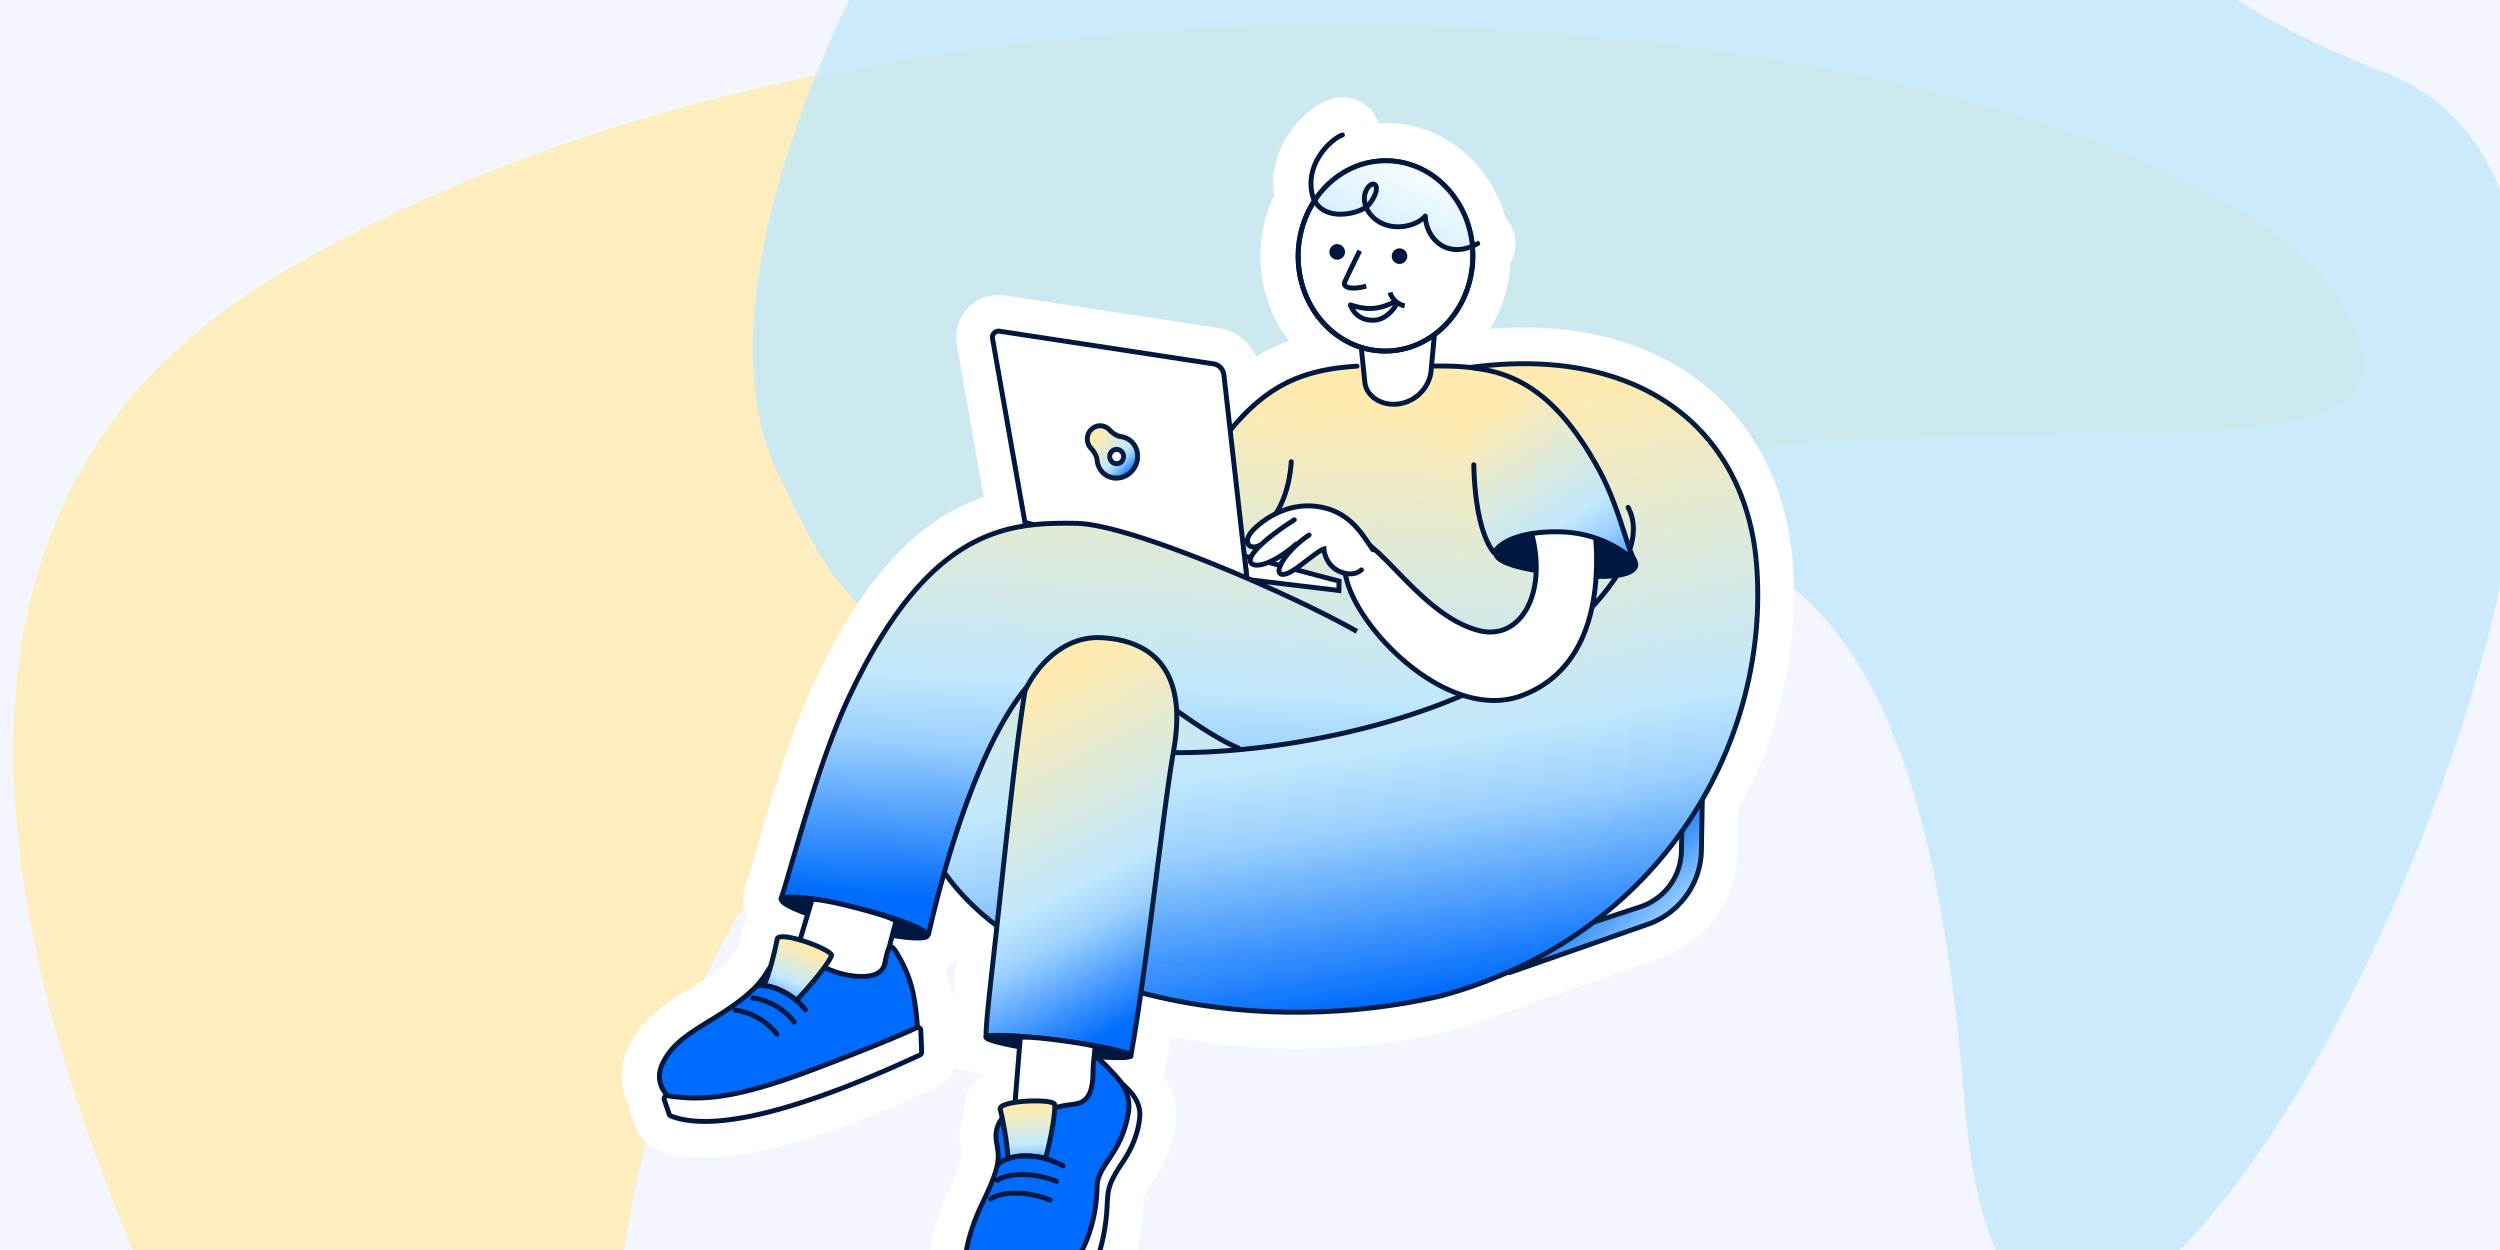 <svg xmlns="http://www.w3.org/2000/svg" width="600" height="300" fill="none" viewBox="0 0 600 300"><g clip-path="url(#undefined__a)"><path fill="#F3F6FF" d="M0 0h600v300H0z"/><g filter="url(#undefined__b)" opacity=".8"><path fill="#FFEBAF" d="M158.038 516.676c-39.74-66.524-261.119-349.231-91.892-450.324s456.64-59.692 496.381 6.832-159.433-11.644-328.66 89.449-36.088 420.567-75.829 354.043"/></g><g filter="url(#undefined__c)" opacity=".8"><path fill="#C1E8FD" d="M471.456 264.119c15.09 188 214.045-204.114 100.682-246.837-63.594-23.966-82.719-62.008-94.129-114.168-54.055-247.105-339.918 102.42-291.931 209.141 48.324 107.469 41.979-61.25 157.911-5.23 61.102 29.525 114.837-.257 127.467 157.094"/></g><mask id="undefined__d" width="285.495" height="311.02" x="147.666" y="19.962" fill="#000" maskUnits="userSpaceOnUse"><path fill="#fff" d="M147.666 19.962h285.495v311.02H147.666z"/><path fill-rule="evenodd" d="M322.544 32.286a.375.375 0 0 1-.246.47c-.5.156-1.285.6-2.171 1.32a15 15 0 0 0-2.676 2.85c-1.688 2.345-2.917 5.497-2.259 9.127q.133.728.368 1.33c3.983-5.676 10.304-9.3 17.38-9.173 10.786.196 19.505 9.044 20.764 20.313q.386-.182.78-.401a.375.375 0 1 1 .364.655q-.541.3-1.068.536.099 1.23.076 2.492c-.143 7.942-3.945 14.906-9.636 18.99l-.622 6.665a.4.4 0 0 1 .058-.003q.683.01 1.514.011h.002c2.321.006 5.471.015 9.087.537 40.971-4.97 64.773 16.375 67.298 47.266 1.552 18.989-2.804 39.017-13.001 56.618l-.221 12.191a19.16 19.16 0 0 1-12.835 17.738l-33.203 11.601-.198-.165a114 114 0 0 1-16.278 5.777c-24.531 5.67-50.209 4.974-72.005-.788-.792 5.494-1.598 10.645-2.409 15.11q.001.015-.001.028a.2.2 0 0 1-.012.041l-.019.105-.071-.01c-.603.403-3.797.408-8.332.068 1.675 1.286 2.967 2.543 5.318 5.235q.434.496.808 1.035l1.536 1.487c1.812 1.754 3.117 4.076 2.915 6.59-.221 2.751-1.154 6.618-4.132 11.023-3.448 5.1-3.526 6.706-3.685 9.964-.08 1.635-.18 3.687-.738 6.806-1.666 9.331-7.158 23.086-22.131 22.815-8.468-.153-10.871-6.429-11.045-11.505q-.101-.441-.157-.916c-.537-4.661 1.079-11.119 4.258-17.661 1.976-4.065 2.951-6.661 3.377-8.583a.375.375 0 0 1-.113-.603 4 4 0 0 1 .275-.258c.257-1.686.06-2.851-.174-4.233v-.001q-.078-.454-.155-.953c-.322-2.124.245-4.01 1.419-5.458-.191-.924-.367-1.667-.5-2.109-.238-.79 1.386-1.359 3.563-1.693l1.075-13.327c-4.884-.891-8.096-1.775-8.028-2.306q.01-.075.106-.138l-.127-.017c.063-3.474.564-7.97 1.632-17.543v-.001c.29-2.599.621-5.572.997-9-4.91-3.722-9.088-7.892-12.364-12.466a282 282 0 0 0-3.683 14.504.376.376 0 0 1-.453.281l-.129-.031-.003.016c-.203.82-3.57.752-8.493-.026l-.642 2.456.022-.01a.8.8 0 0 1 .627-.014c.201.074.387.216.563.401q.266.279.558.748c3.781 6.09 4.696 10.581 5.305 18.486l-.3.023a.73.73 0 0 1 .722.71l.194 5.183a.75.75 0 0 1-.434.707c-25.936 12.054-48.592 18.961-59.726 14.649a.72.72 0 0 1-.419-.442l-1.184-3.425a.76.76 0 0 1 .372-.919c-.775-.877-1.476-2.005-1.766-3.369-.328-1.544-.121-3.352 1.038-5.387 2.375-4.173 5.486-6.221 11.683-10.006 8.557-5.228 11.17-8.198 13.047-11.275q.648-1.061 1.372-1.882a79 79 0 0 0 1.337-5.743c.178-.963 2.707-.622 5.492.191l1.86-6.229c-3.578-1.292-5.932-2.482-6.244-3.252l-.271-.064a.374.374 0 0 1-.264-.493c.563-1.537 1.463-4.634 2.634-8.666a826 826 0 0 1 3.339-11.286c2.828-9.266 6.361-19.895 10.19-28.09 9.561-20.458 19.08-31.126 28.366-36.629 5.277-3.127 10.461-4.576 15.502-5.216l-1.127-.29-7.788-44.149a1.498 1.498 0 0 1 1.701-1.74l51.309 7.835a2.995 2.995 0 0 1 2.524 2.624l1.447 12.804c2.335-2.804 4.639-5.113 6.979-7.011 6.987-5.669 14.259-7.65 23.492-8.236a.4.4 0 0 1 .12.012q.652-.048 1.348-.082l-.377-3.648c-9.153-2.76-15.754-11.98-15.559-22.757.087-4.801 1.511-9.245 3.881-12.911a7.6 7.6 0 0 1-.609-1.935c-.704-3.884.619-7.238 2.388-9.698a15.8 15.8 0 0 1 2.812-2.994c.92-.747 1.79-1.256 2.419-1.453a.375.375 0 0 1 .47.245M175.08 262.74c-4.969.896-8.954.952-12.866.511 4.639.267 8.684.133 12.866-.511m18.692-66.916c2.412-7.902 5.329-16.769 8.497-24.26-3.406 9.555-6.329 17.916-8.642 24.735zm29.418 25.254q.338-1.424.705-2.898a124 124 0 0 0-.705 2.898m180.437-21.518a98.9 98.9 0 0 1-21.193 21.774l11.228-3.689a14.37 14.37 0 0 0 9.88-13.39z" clip-rule="evenodd"/></mask><path fill="#00173F" fill-rule="evenodd" d="M322.544 32.286a.375.375 0 0 1-.246.47c-.5.156-1.285.6-2.171 1.32a15 15 0 0 0-2.676 2.85c-1.688 2.345-2.917 5.497-2.259 9.127q.133.728.368 1.33c3.983-5.676 10.304-9.3 17.38-9.173 10.786.196 19.505 9.044 20.764 20.313q.386-.182.78-.401a.375.375 0 1 1 .364.655q-.541.3-1.068.536.099 1.23.076 2.492c-.143 7.942-3.945 14.906-9.636 18.99l-.622 6.665a.4.4 0 0 1 .058-.003q.683.01 1.514.011h.002c2.321.006 5.471.015 9.087.537 40.971-4.97 64.773 16.375 67.298 47.266 1.552 18.989-2.804 39.017-13.001 56.618l-.221 12.191a19.16 19.16 0 0 1-12.835 17.738l-33.203 11.601-.198-.165a114 114 0 0 1-16.278 5.777c-24.531 5.67-50.209 4.974-72.005-.788-.792 5.494-1.598 10.645-2.409 15.11q.001.015-.001.028a.2.2 0 0 1-.012.041l-.019.105-.071-.01c-.603.403-3.797.408-8.332.068 1.675 1.286 2.967 2.543 5.318 5.235q.434.496.808 1.035l1.536 1.487c1.812 1.754 3.117 4.076 2.915 6.59-.221 2.751-1.154 6.618-4.132 11.023-3.448 5.1-3.526 6.706-3.685 9.964-.08 1.635-.18 3.687-.738 6.806-1.666 9.331-7.158 23.086-22.131 22.815-8.468-.153-10.871-6.429-11.045-11.505q-.101-.441-.157-.916c-.537-4.661 1.079-11.119 4.258-17.661 1.976-4.065 2.951-6.661 3.377-8.583a.375.375 0 0 1-.113-.603 4 4 0 0 1 .275-.258c.257-1.686.06-2.851-.174-4.233v-.001q-.078-.454-.155-.953c-.322-2.124.245-4.01 1.419-5.458-.191-.924-.367-1.667-.5-2.109-.238-.79 1.386-1.359 3.563-1.693l1.075-13.327c-4.884-.891-8.096-1.775-8.028-2.306q.01-.075.106-.138l-.127-.017c.063-3.474.564-7.97 1.632-17.543v-.001c.29-2.599.621-5.572.997-9-4.91-3.722-9.088-7.892-12.364-12.466a282 282 0 0 0-3.683 14.504.376.376 0 0 1-.453.281l-.129-.031-.003.016c-.203.82-3.57.752-8.493-.026l-.642 2.456.022-.01a.8.8 0 0 1 .627-.014c.201.074.387.216.563.401q.266.279.558.748c3.781 6.09 4.696 10.581 5.305 18.486l-.3.023a.73.73 0 0 1 .722.71l.194 5.183a.75.75 0 0 1-.434.707c-25.936 12.054-48.592 18.961-59.726 14.649a.72.72 0 0 1-.419-.442l-1.184-3.425a.76.76 0 0 1 .372-.919c-.775-.877-1.476-2.005-1.766-3.369-.328-1.544-.121-3.352 1.038-5.387 2.375-4.173 5.486-6.221 11.683-10.006 8.557-5.228 11.17-8.198 13.047-11.275q.648-1.061 1.372-1.882a79 79 0 0 0 1.337-5.743c.178-.963 2.707-.622 5.492.191l1.86-6.229c-3.578-1.292-5.932-2.482-6.244-3.252l-.271-.064a.374.374 0 0 1-.264-.493c.563-1.537 1.463-4.634 2.634-8.666a826 826 0 0 1 3.339-11.286c2.828-9.266 6.361-19.895 10.19-28.09 9.561-20.458 19.08-31.126 28.366-36.629 5.277-3.127 10.461-4.576 15.502-5.216l-1.127-.29-7.788-44.149a1.498 1.498 0 0 1 1.701-1.74l51.309 7.835a2.995 2.995 0 0 1 2.524 2.624l1.447 12.804c2.335-2.804 4.639-5.113 6.979-7.011 6.987-5.669 14.259-7.65 23.492-8.236a.4.4 0 0 1 .12.012q.652-.048 1.348-.082l-.377-3.648c-9.153-2.76-15.754-11.98-15.559-22.757.087-4.801 1.511-9.245 3.881-12.911a7.6 7.6 0 0 1-.609-1.935c-.704-3.884.619-7.238 2.388-9.698a15.8 15.8 0 0 1 2.812-2.994c.92-.747 1.79-1.256 2.419-1.453a.375.375 0 0 1 .47.245M175.08 262.74c-4.969.896-8.954.952-12.866.511 4.639.267 8.684.133 12.866-.511m18.692-66.916c2.412-7.902 5.329-16.769 8.497-24.26-3.406 9.555-6.329 17.916-8.642 24.735zm29.418 25.254q.338-1.424.705-2.898a124 124 0 0 0-.705 2.898m180.437-21.518a98.9 98.9 0 0 1-21.193 21.774l11.228-3.689a14.37 14.37 0 0 0 9.88-13.39z" clip-rule="evenodd"/><path fill="#fff" d="m322.298 32.756-2.595-8.283zm.246-.47-8.283 2.596zm-2.417 1.79 5.47 6.739zm-2.676 2.85-7.046-5.07zm-2.259 9.127 8.54-1.548zm.368 1.33-8.091 3.142 5.874 15.13 9.323-13.286zm38.144 11.14-8.626.964 1.35 12.085 10.991-5.204zm.78-.401-4.212-7.59zm.51.145 7.589-4.212zm-.146.51 4.212 7.589zm-1.068.536-3.553-7.92-5.587 2.507.488 6.104zm-9.56 21.483-5.061-7.052-3.213 2.307-.368 3.938zm-.622 6.664-8.642-.806-1.016 10.88 10.828-1.473zm.058-.003-.157 8.678zm1.514.011-.023 8.68h.107zm.001 0 .157-8.678-.121-.003-.12.001zm0 0 .157-8.678zm0 0-.157 8.678zm.001 0 .157-8.678zm0 0-.157 8.678.067.002h.066zm9.087.537-1.24 8.59 1.141.166 1.145-.14zm67.298 47.266 8.651-.707zm-13.001 56.618-7.511-4.351-1.127 1.946-.04 2.248zm-.221 12.191 8.679.157zM395.5 221.818l2.863 8.194zm-33.203 11.601-5.544 6.678 3.775 3.134 4.632-1.618zm-.198-.165 5.544-6.678-4.145-3.441-4.923 2.187zm-16.278 5.777 1.954 8.457.166-.039.164-.044zm-72.005-.788 2.218-8.392-9.419-2.49-1.39 9.644zm-2.409 15.11-8.54-1.551-.206 1.133.097 1.148zm-.001.028 8.61 1.104v-.004zm-.012.041-7.862-3.678-.476 1.017-.201 1.105zm-.019.105-1.176 8.6 8.227 1.125 1.489-8.17zm-.071-.01 1.176-8.6-3.26-.446-2.737 1.828zm-8.332.068.648-8.655-29.02-2.174 23.088 17.716zm5.318 5.235 6.538-5.71zm.808 1.035-7.135 4.944.486.701.612.593zm1.536 1.487-6.036 6.238zm2.915 6.59-8.652-.695zm-4.132 11.023 7.191 4.861zm-3.685 9.964-8.67-.424zm-.738 6.806-8.544-1.526zm-33.176 11.31 8.675-.296-.029-.836-.187-.814zm-.157-.916-8.623.993zm4.258-17.661 7.807 3.795zm3.377-8.583 8.474 1.876 1.521-6.867-6.404-2.911zm-.107-.073 6.068-6.207h-.001zm-.006-.53-6.207-6.067zm.275-.258 5.689 6.555 2.41-2.092.481-3.155zm-.174-4.233-8.586 1.272.013.087.015.088zm0 0-8.586 1.272zm0 0 8.586-1.272zm0-.001 8.586-1.271-.013-.088-.014-.087zm-.155-.953 8.582-1.3zm1.419-5.458 6.742 5.467 2.592-3.197-.834-4.03zm-.5-2.109 8.312-2.501zm3.563-1.693 1.314 8.58 6.785-1.04.552-6.842zm1.075-13.327 8.652.699.631-7.828-7.725-1.409zm-8.028-2.306-8.61-1.102zm.106-.138 4.752 7.263 19.435-12.716-23.011-3.147zm-.127-.017-8.678-.157-.14 7.712 7.642 1.045zm1.632-17.543 8.626.961.008-.069.007-.07zm0-.001-8.627-.962-.007.07-.007.07zm.997-9 8.628.946.536-4.891-3.921-2.972zm-12.364-12.466 7.057-5.054-10.503-14.667-4.906 17.36zm-3.683 14.504 8.467 1.909v-.001zm-.168.235 4.586 7.37.001-.001zm-.285.046-2.027 8.44.001.001zm-.129-.031 2.027-8.439-8.797-2.113-1.746 8.877zm-.003.016 8.426 2.085v-.001zm-8.493-.026 1.355-8.573-7.762-1.226-1.99 7.602zm-.642 2.456-8.397-2.197-4.765 18.206 16.941-8.195zm.022-.01 3.544 7.923h.002zm.627-.014-3 8.145zm.563.401-6.281 5.99zm.558.748 7.374-4.579zm5.305 18.486.669 8.654 8.651-.669-.666-8.651zm-.3.023-.67-8.654.658 17.334zm.722.71 8.674-.324zm.194 5.183-8.674.324zm-.434.707 3.658 7.872zm-59.726 14.649 3.134-8.094zm-.419-.442 8.204-2.835zm-1.184-3.425-8.203 2.835zm.372-.919 4.006 7.701 9.852-5.125-7.353-8.323zm-1.766-3.369-8.49 1.805zm1.038-5.387 7.543 4.293zm11.683-10.006-4.525-7.407zm13.047-11.275-7.41-4.52zm1.372-1.882 6.514 5.737 1.329-1.509.531-1.941zm1.337-5.743-8.535-1.582zm5.492.191-2.434 8.332 8.281 2.419 2.47-8.267zm1.86-6.229 8.317 2.484 2.349-7.863-7.719-2.785zm-6.244-3.252 8.042-3.265-1.679-4.133-4.337-1.041zm-.271-.064 2.027-8.44zm-.264-.493-8.15-2.987zm2.634-8.666-8.336-2.421zm3.339-11.286-8.302-2.534zm10.19-28.09 7.864 3.675zm28.366-36.629 4.426 7.467zm15.502-5.216 1.094 8.611 1.066-17.018zm-1.127-.29-8.548 1.508.971 5.507 5.416 1.392zm-7.788-44.149 8.548-1.508zm1.701-1.74-1.31 8.58zm51.309 7.835 1.311-8.58zm2.524 2.624 8.625-.974zm1.447 12.804-8.625.975 2.283 20.204 13.012-15.625zm6.979-7.011-5.468-6.74zm23.492-8.236.549 8.662h.001zm.12.012-2.238 8.386 1.405.375 1.451-.104zm1.348-.082.436 8.669 9.139-.46-.941-9.102zm-.377-3.648 8.633-.893-.594-5.75-5.534-1.668zM315.064 48.12l7.289 4.712 2.63-4.07-2.083-4.374zm-.609-1.935 8.541-1.547zm2.388-9.698 7.046 5.07zm2.812-2.994-5.47-6.74zm2.419-1.453-2.595-8.283zM175.08 262.74l1.54 8.543-2.86-17.121zm-12.866.511.499-8.666-1.472 17.291zm40.055-91.687 8.176 2.915-16.17-6.296zm-8.497 24.26-8.302-2.534-.001.004zm-.145.475-8.303-2.53 16.523 5.318zm29.563 24.779-8.458-1.948 16.903 3.954zm.705-2.898 8.423 2.095-16.835-4.236zm158.539 3.154-5.221-6.934 7.93 15.18zm21.193-21.774 8.678.157.509-28.091-16.265 22.909zm-9.965 18.085 2.709 8.246zm9.88-13.39-8.679-.157zM324.893 41.039a9.054 9.054 0 0 0 5.933-11.348l-16.565 5.19a8.305 8.305 0 0 1 5.442-10.408zm.704-.224c.157-.128.234-.172.206-.156a2 2 0 0 1-.209.11 6 6 0 0 1-.701.27l-5.19-16.566c-1.995.625-3.769 1.826-5.046 2.863zm-1.1 1.18a6.3 6.3 0 0 1 1.1-1.18l-10.94-13.48a23.7 23.7 0 0 0-4.252 4.522zm-.765 2.51c-.123-.68.026-1.483.765-2.51l-14.092-10.138c-2.637 3.664-4.946 9.165-3.754 15.744zm-.08-.263c.058.15.077.245.08.263l-17.081 3.096c.179.99.448 1.97.818 2.924zm9.445-14.71c-10.275-.186-19.193 5.1-24.642 12.866l14.211 9.97c2.515-3.585 6.241-5.55 10.117-5.48zm29.234 28.027c-1.672-14.96-13.47-27.742-29.234-28.027l-.314 17.357c5.808.105 11.448 5.019 12.295 12.598zm-12.059-7.026a5 5 0 0 1-.282.145l7.429 15.69q.647-.306 1.278-.657zm12.311 3.522a9.055 9.055 0 0 0-12.311-3.523l8.424 15.18a8.305 8.305 0 0 1-11.292-3.232zm-3.523 12.31a9.055 9.055 0 0 0 3.523-12.31l-15.179 8.425a8.305 8.305 0 0 1 3.232-11.293zm-1.727.867q.876-.394 1.727-.866l-8.424-15.179a6 6 0 0 1-.409.206zm5.202-5.27q.03-1.689-.103-3.34l-17.304 1.382q.065.807.05 1.644zm-13.253 25.885c7.974-5.724 13.061-15.273 13.253-25.885l-17.357-.314c-.096 5.272-2.612 9.65-6.019 12.096zm2.958.42.623-6.665-17.285-1.613-.622 6.665zm-8.427-9.489a9 9 0 0 0-1.385.082l2.34 17.2q-.63.087-1.269.075zm1.381.01a94 94 0 0 1-1.381-.01l-.314 17.357c.534.01 1.112.011 1.648.013zm-.107 0 .167 17.36h.001zm.241.002-.314 17.356zm.001 0h-.001l-.314 17.356zm0 0-.315 17.356h.001zm0 0-.314 17.356zm10.171.624c-4.281-.618-7.973-.62-10.304-.626l-.048 17.36c2.312.006 4.919.022 7.871.448zm74.708 55.15c-1.435-17.551-9.019-33.033-22.661-43.307-13.592-10.237-32.19-14.555-54.333-11.869l2.091 17.234c18.828-2.284 32.616 1.586 41.799 8.502 9.133 6.878 14.712 17.514 15.802 30.854zm-14.141 61.677c11.077-19.122 15.838-40.914 14.141-61.677l-17.302 1.414c1.407 17.214-2.545 35.48-11.861 51.56zm.947 7.996.22-12.19-17.356-.315-.221 12.19zm-18.651 25.775a27.84 27.84 0 0 0 18.651-25.775l-17.357-.315a10.48 10.48 0 0 1-7.02 9.702zm-33.203 11.601 33.203-11.601-5.726-16.388-33.203 11.601zm-8.605-1.68.198.164 11.088-13.357-.198-.164zm-8.45 7.472a122.5 122.5 0 0 0 17.519-6.219l-7.049-15.864a105 105 0 0 1-15.038 5.335zm-76.508-.77c23.167 6.124 50.277 6.839 76.178.853l-3.909-16.914c-23.161 5.353-47.406 4.677-67.832-.723zm8.35 8.269c.837-4.61 1.66-9.876 2.46-15.423l-17.182-2.476c-.785 5.44-1.574 10.477-2.358 14.797zm.069-.423a8.8 8.8 0 0 0 .04-1.857l-17.298 1.459a8.5 8.5 0 0 1 .038-1.801zm-.759 2.618a8.8 8.8 0 0 0 .759-2.614l-17.219-2.207a8.6 8.6 0 0 1 .735-2.534zm.658-2.017.019-.105-17.079-3.111-.019.105zm-9.787 7.035.071.01 2.352-17.2-.071-.01zm-7.805.124c2.385.179 4.576.28 6.345.268a26 26 0 0 0 2.699-.139 13 13 0 0 0 1.674-.294 9.8 9.8 0 0 0 3.084-1.341l-9.642-14.436a8 8 0 0 1 1.572-.816c.358-.138.648-.217.821-.26a5 5 0 0 1 .527-.102c.011-.001-.053.006-.215.014a17 17 0 0 1-.631.015c-1.113.007-2.787-.059-4.937-.22zm12.505-9.131c-2.537-2.904-4.256-4.634-6.572-6.411l-10.568 13.773c1.034.793 1.898 1.577 4.065 4.058zm1.404 1.802a20 20 0 0 0-1.404-1.802l-13.075 11.42q.118.135.21.269zm.439.193-1.537-1.487-12.073 12.475 1.537 1.487zm5.53 13.521c.485-6.046-2.667-10.749-5.53-13.521l-12.073 12.475c.142.137.246.259.316.353.07.095.092.142.088.133a1 1 0 0 1-.073-.241 2 2 0 0 1-.032-.588zm-5.593 15.19c3.878-5.736 5.261-11.061 5.593-15.19l-17.304-1.389c-.11 1.374-.593 3.783-2.671 6.856zm-2.207 5.526c.085-1.729.131-1.836.194-2.029.097-.298.449-1.184 2.013-3.497l-14.382-9.723c-1.884 2.787-3.295 5.255-4.139 7.85-.878 2.699-.95 5.024-1.025 6.552zm-.862 7.909c.655-3.664.776-6.149.862-7.909l-17.339-.847c-.074 1.512-.153 3.13-.612 5.704zm-30.833 29.967c10.676.194 18.277-4.818 23.139-11.253 4.597-6.087 6.736-13.349 7.694-18.714l-17.089-3.052c-.709 3.966-2.149 8.247-4.458 11.303-2.044 2.707-4.675 4.437-8.972 4.359zm-19.563-19.887c.123 3.587 1.031 8.395 4.164 12.538 3.429 4.534 8.743 7.229 15.399 7.349l.314-17.357c-1.039-.018-1.507-.214-1.638-.277a.53.53 0 0 1-.229-.187c-.229-.302-.609-1.17-.66-2.658zm-.105-.219q.111.952.321 1.869l16.918-3.892.007.036zm5.075-22.448c-3.489 7.177-5.886 15.41-5.075 22.448l17.246-1.987c-.263-2.282.572-6.967 3.442-12.872zm2.708-6.665c-.202.911-.818 2.775-2.708 6.665l15.613 7.589c2.061-4.241 3.395-7.569 4.044-10.502zm2.3 8.009a9 9 0 0 0 2.583 1.769l7.183-15.804a8.3 8.3 0 0 1 2.37 1.622zm-.145-12.803a9.055 9.055 0 0 0 .145 12.804l12.135-12.414a8.305 8.305 0 0 1 .134 11.745zm.792-.746q-.401.348-.792.746l12.414 12.135q-.133.134-.243.229zm-3.042 3.769c.127.756.157.973.169 1.15.006.078.009.151-.018.327l17.161 2.617c.483-3.167.052-5.524-.195-6.987zm-.028-.175 17.172-2.544zm0 0 17.172-2.544zm0-.001 17.172-2.544zm0 0 17.172-2.543zm0 0 17.172-2.543zm-.151-.924c.063.418.129.803.179 1.099l17.117-2.893c-.053-.313-.095-.558-.132-.807zm3.26-12.226c-2.723 3.357-3.946 7.704-3.26 12.226l17.164-2.601c.012.078.024.292-.055.584a2 2 0 0 1-.366.725zm-2.071 5.86c-.004-.014.028.096.095.375.061.257.135.591.218.992l16.999-3.52c-.201-.968-.44-2.023-.688-2.85zm10.56-12.775c-1.316.202-3.152.562-4.843 1.299-.772.337-2.338 1.096-3.706 2.616-1.676 1.862-3.142 5.101-2.011 8.86l16.624-5.003a8.2 8.2 0 0 1 .038 4.569 8 8 0 0 1-1.749 3.188c-1.062 1.181-2.131 1.628-2.255 1.682-.394.172-.329.081.531-.051zm-6.262-5.445-1.075 13.327 17.303 1.396 1.076-13.326zm-7.986-2.71c-.608 4.749 2.613 7.508 3.135 7.949a10.5 10.5 0 0 0 2.347 1.479c1.002.468 2.079.805 2.915 1.042 1.794.509 4.129 1.011 6.683 1.477l3.116-17.077c-2.33-.426-4.043-.811-5.059-1.1-.569-.161-.588-.2-.321-.076.075.035.743.336 1.519.991a8.2 8.2 0 0 1 1.791 2.136 8.52 8.52 0 0 1 1.093 5.383zm3.963-6.299c-1.048.685-3.494 2.634-3.963 6.299l17.219 2.204c-.456 3.564-2.83 5.421-3.751 6.023zm3.45 15.846.127.017 2.352-17.2-.127-.017zm-5.819-27.105c-1.042 9.348-1.611 14.363-1.683 18.348l17.357.314c.053-2.962.487-6.939 1.579-16.739zm-.014.139 17.282 1.645v-.001zm1.009-9.123c-.374 3.419-.705 6.384-.995 8.983l17.253 1.924c.29-2.599.622-5.579.999-9.016zm-10.792-6.468c3.854 5.382 8.677 10.16 14.177 14.33l10.487-13.834c-4.318-3.274-7.852-6.836-10.55-10.603zm11.841 11.359a272 272 0 0 1 3.569-14.051l-16.705-4.722a289 289 0 0 0-3.799 14.956zm-4.048 5.696a9.05 9.05 0 0 0 4.048-5.695l-16.935-3.818a8.3 8.3 0 0 1 3.713-5.225zm-6.898 1.118a9.06 9.06 0 0 0 6.897-1.117l-9.172-14.739a8.3 8.3 0 0 1 6.327-1.025zm-.13-.032.129.031 4.054-16.879-.129-.031zm10.45-6.34q.052-.211.094-.424l-17.033-3.351q.039-.198.087-.393zm-18.273 6.464c2.639.417 5.195.701 7.302.718.981.008 2.366-.033 3.769-.356a10.3 10.3 0 0 0 3.129-1.268c1.287-.798 3.321-2.519 4.073-5.557l-16.852-4.17a8.23 8.23 0 0 1 3.63-5.025 7 7 0 0 1 2.131-.898c.56-.129.758-.081.257-.085-.858-.007-2.447-.145-4.73-.506zm9.109-3.92.643-2.456-16.795-4.395-.642 2.456zm-11.919-10.131a9 9 0 0 0-.258.12l7.559 15.627a6 6 0 0 1-.213.099zm7.171-.236a9.5 9.5 0 0 0-7.173.237l7.092 15.845a7.87 7.87 0 0 1-5.919.208zm3.845 2.555c-.677-.71-1.939-1.853-3.845-2.555l-6 16.29c-1.505-.555-2.394-1.414-2.718-1.754zm1.65 2.16a13.3 13.3 0 0 0-1.651-2.16l-12.562 11.981a5 5 0 0 1-.408-.48 2 2 0 0 1-.127-.183zm6.585 22.399c-.663-8.611-1.778-14.657-6.585-22.399l-14.748 9.158c2.755 4.438 3.47 7.375 4.024 14.573zm-8.285 9.343.3-.023-1.339-17.308-.3.023zm8.727-8.268c-.193-5.153-4.43-9.059-9.385-9.065l-.023 17.359c-4.207-.005-7.778-3.315-7.94-7.645zm.194 5.183-.194-5.183-17.348.649.194 5.182zm-5.45 8.903a9.43 9.43 0 0 0 5.45-8.903l-17.348.648a7.93 7.93 0 0 1 4.582-7.488zm-66.519 14.871c8.322 3.223 19.137 1.865 29.644-.884 11-2.878 23.671-7.851 36.875-13.987l-7.316-15.743c-12.732 5.917-24.357 10.425-33.953 12.936-10.088 2.639-16.168 2.579-18.981 1.49zm-5.488-5.702a9.4 9.4 0 0 0 5.488 5.702l6.269-16.188a7.96 7.96 0 0 1 4.651 4.817zm-1.183-3.424 1.183 3.424 16.408-5.669-1.184-3.424zm4.57-11.454c-3.762 1.957-6.238 6.627-4.57 11.454l16.407-5.669c1.408 4.074-.697 7.988-3.826 9.616zm-6.251 6.136c.683 3.212 2.284 5.651 3.752 7.312l13.009-11.495c-.031-.035-.007-.016.04.07.05.092.128.263.179.504zm1.984-11.486c-2.102 3.693-2.798 7.657-1.984 11.486l16.98-3.609c.062.291.06.568.024.775-.034.195-.071.179.067-.065zm14.702-13.119c-5.987 3.657-11.066 6.732-14.702 13.119l15.087 8.587c1.115-1.957 2.257-2.978 8.665-6.892zm10.162-8.388c-.892 1.463-2.251 3.555-10.162 8.388l9.05 14.814c9.203-5.622 13.071-9.471 15.932-14.161zm2.269-3.1a22 22 0 0 0-2.269 3.1l14.82 9.041a5 5 0 0 1 .476-.666zm-.685-1.587a70 70 0 0 1-1.175 5.038l16.747 4.574a87 87 0 0 0 1.497-6.448zm16.461-6.558c-1.621-.474-3.652-.963-5.583-1.091-.871-.058-2.501-.107-4.272.419-1.833.545-5.714 2.419-6.606 7.23l17.069 3.164a8.16 8.16 0 0 1-2.604 4.612 7.7 7.7 0 0 1-2.918 1.636 6.2 6.2 0 0 1-1.393.256 3 3 0 0 1-.425.004c-.028-.002.135.01.523.091.364.076.818.189 1.341.342zm-8.89-.382-1.861 6.229 16.634 4.968 1.86-6.229zm-5.97 2.498c1.021 2.516 2.901 3.928 3.443 4.333.855.64 1.754 1.151 2.512 1.543 1.547.799 3.422 1.566 5.385 2.275l5.893-16.329c-1.616-.583-2.707-1.058-3.31-1.369-.317-.164-.288-.175-.075-.016.112.084.403.31.756.689.184.197.422.476.672.839.248.361.547.863.808 1.504zm5.745 5.11.27.064 4.053-16.879-.27-.065zm-5.867-4.528a9.06 9.06 0 0 0 5.867 4.528l4.053-16.88a8.3 8.3 0 0 1 5.381 4.152zm-.521-7.392a9.06 9.06 0 0 0 .521 7.392l15.301-8.2a8.3 8.3 0 0 1 .478 6.781zm2.448-8.1c-1.227 4.225-2.016 6.924-2.448 8.1l16.3 5.973c.695-1.896 1.704-5.391 2.819-9.232zm3.373-11.399c-1.288 4.217-2.427 8.143-3.373 11.399l16.671 4.841c.948-3.264 2.057-7.083 3.305-11.172zm10.629-29.23c-4.107 8.787-7.787 19.917-10.629 29.23l16.603 5.068c2.814-9.219 6.2-19.347 9.753-26.949zm31.804-40.422c-11.361 6.733-21.849 19.119-31.804 40.422l15.727 7.349c9.166-19.614 17.716-28.563 24.928-32.837zm18.833-6.36c-5.985.761-12.352 2.519-18.833 6.36l8.851 14.934c4.071-2.413 8.074-3.552 12.17-4.072zm-2.194 16.728 1.127.29 4.321-16.814-1.127-.289zm-14.175-51.048 7.788 44.149 17.096-3.015-7.788-44.15zM241.21 70.91c-6.885-1.051-12.769 4.97-11.559 11.829l17.096-3.016c.854 4.841-3.298 9.09-8.157 8.348zm51.31 7.836-51.31-7.836-2.62 17.16 51.309 7.836zm9.838 10.23a11.675 11.675 0 0 0-9.838-10.23l-2.621 17.16a5.685 5.685 0 0 1-4.791-4.98zm1.447 12.803-1.447-12.803-17.25 1.95 1.447 12.803zm-7.114-12.777c-2.851 2.313-5.55 5.038-8.181 8.197l13.34 11.109c2.039-2.448 3.948-4.34 5.778-5.825zm28.411-10.158c-10.354.657-19.575 2.99-28.411 10.158l10.937 13.481c5.138-4.168 10.46-5.8 18.572-6.314zm2.908.288a9 9 0 0 0-2.909-.288l1.1 17.325a8.3 8.3 0 0 1-2.668-.264zm-1.327-.364q-.78.039-1.53.093l1.236 17.315q.555-.04 1.166-.07zm-8.575 5.914.377 3.648 17.268-1.786-.378-3.648zm-15.603-23.807c-.26 14.311 8.529 27.244 21.731 31.224l5.011-16.62c-5.104-1.54-9.517-7.046-9.385-14.29zm5.269-17.466c-3.244 5.019-5.153 11.039-5.269 17.466l17.357.314c.057-3.175.996-6.043 2.491-8.356zm-1.86 4.325a16.4 16.4 0 0 0 1.313 4.119l15.673-7.464c.086.18.101.28.096.25zm3.883-16.315c-2.717 3.776-5.122 9.48-3.883 16.315l17.082-3.095c-.17-.934.071-1.939.893-3.082zm4.388-4.665a24.4 24.4 0 0 0-4.388 4.665l14.092 10.138a7 7 0 0 1 1.236-1.324zm5.294-2.996c-2.123.666-3.982 1.932-5.294 2.996l10.94 13.48q.13-.105.212-.162l.082-.056-.037.021-.115.058a5 5 0 0 1-.597.229zm11.347 5.933a9.054 9.054 0 0 0-11.347-5.933l5.19 16.566a8.305 8.305 0 0 1-10.408-5.442zM173.54 254.197c-4.146.748-7.285.774-10.352.428l-1.947 17.25c4.756.537 9.588.451 15.379-.593zm-11.825 17.718c5.131.296 9.797.155 14.685-.597l-2.64-17.157c-3.476.534-6.901.662-11.047.423zm32.56-103.733c-3.348 7.915-6.369 17.128-8.805 25.107l16.603 5.068c2.389-7.825 5.201-16.346 8.19-23.413zm7.572 30.904c2.293-6.762 5.201-15.078 8.598-24.608l-16.352-5.829c-3.414 9.579-6.354 17.985-8.686 24.861zm-16.378-5.793-.145.475 16.606 5.06.145-.475zm46.166 29.79q.327-1.38.683-2.809l-16.847-4.191q-.377 1.52-.726 2.988zm-16.152-7.045a140 140 0 0 0-.751 3.091l16.916 3.896q.272-1.183.658-2.706zm172.171 12.23a107.6 107.6 0 0 0 23.05-23.684l-14.155-10.05a90.2 90.2 0 0 1-19.336 19.865zm3.298-18.87-11.228 3.689 5.419 16.492 11.228-3.689zm3.911-5.301a5.69 5.69 0 0 1-3.911 5.301l5.419 16.492a23.05 23.05 0 0 0 15.849-21.479zm.085-4.695-.085 4.695 17.357.314.085-4.695z" mask="url(#undefined__d)"/><path fill="url(#undefined__e)" d="m408.335 204.08.687-37.9-5.093 16.73-.387 21.344a14.37 14.37 0 0 1-9.88 13.39l-36.084 11.857 4.719 3.918 33.203-11.601a19.16 19.16 0 0 0 12.835-17.738"/><path fill="#031D40" fill-rule="evenodd" d="M409.114 165.595c.292.046.505.3.5.595l-.687 37.9a19.75 19.75 0 0 1-13.232 18.287l-33.202 11.601a.6.6 0 0 1-.574-.104l-4.719-3.917a.592.592 0 0 1 .193-1.018l36.084-11.857a13.78 13.78 0 0 0 9.473-12.839l.387-21.344a.6.6 0 0 1 .025-.162l5.094-16.73a.59.59 0 0 1 .658-.412m-4.595 17.408-.385 21.262a14.96 14.96 0 0 1-10.287 13.941l-35.067 11.523 3.638 3.021 32.887-11.491a18.565 18.565 0 0 0 12.439-17.19l.609-33.661z" clip-rule="evenodd"/><path fill="url(#undefined__f)" d="M421.559 135.271c3.434 42.013-22.056 89.118-75.736 103.76-56.381 13.032-118.821-7.565-126.273-46.008-8.202-42.308 37.99-72.127 101.951-96.527 60.943-23.248 96.921.397 100.058 38.775"/><path fill="#031D40" fill-rule="evenodd" d="M393.454 92.236c17.223 7.902 27.111 23.612 28.695 42.987 3.456 42.276-22.195 89.656-76.171 104.379l-.022.005c-28.296 6.541-58.115 4.646-81.815-3.719-23.676-8.356-41.388-23.231-45.172-42.753-4.156-21.439 5.5-39.669 24.111-55.542 18.597-15.86 46.213-29.444 78.21-41.65 30.559-11.657 54.965-11.599 72.164-3.707m-.494 1.076c-16.809-7.713-40.864-7.854-71.248 3.737-31.965 12.194-59.425 25.719-77.864 41.445-18.425 15.714-27.763 33.548-23.717 54.416 3.668 18.922 20.902 33.567 44.404 41.862 23.475 8.285 53.061 10.173 81.143 3.685 53.378-14.565 78.704-61.39 75.291-103.138-1.553-19.003-11.222-34.305-28.009-42.007" clip-rule="evenodd"/><path fill="url(#undefined__g)" d="M340.678 87.403c13.176.239 17.45 1.314 17.94 1.823 3.687 3.187 11.195 10.387 11.735 13.692.674 4.132 6.835 36.071.575 50.936s-44.062 27.125-59.409 26.847c-21.096 1.055-28.87-11.221-32.191-13.902-3.322-2.682-5.432-10.209-14.416-10.372-22.795-3.408-30.898-44.127 24.398-23.897-.758-6.379-1.737-19.877.413-22.834 2.688-3.696 12.27-15.88 22.064-19.072 9.793-3.192 12.42-3.52 28.891-3.221"/><path fill="#00173F" fill-rule="evenodd" d="M345.19 88.434q-.844 0-1.55-.011a.592.592 0 1 1 .021-1.184q.68.01 1.509.011c2.852.008 6.981.019 11.688.987a.592.592 0 1 1-.239 1.16c-4.579-.943-8.574-.954-11.429-.963m-18.923-.591a.59.59 0 0 1-.553.628c-9.108.577-16.163 2.52-22.944 8.022-6.812 5.526-13.393 14.679-21.447 29.795a.592.592 0 0 1-1.045-.556c8.071-15.148 14.743-24.477 21.746-30.158 7.033-5.707 14.354-7.697 23.615-8.285a.59.59 0 0 1 .628.553" clip-rule="evenodd"/><path fill="url(#undefined__h)" d="M391.616 148.62c-.763 42.146 4.39 62.066-49.291 76.708-56.381 13.032-89.758 10.337-97.21-28.107-8.202-42.307 12.023-2.656 85.688-23.357 67.455-18.955 61.605-68.951 60.813-25.244"/><path fill="#00173F" fill-rule="evenodd" d="M390.461 121.258a.59.59 0 0 1 .802.241c3.032 5.63.572 12.482-4.013 18.878-4.617 6.44-11.541 12.645-17.931 17.137-16.916 11.895-41.37 18.98-63.147 21.997-10.896 1.509-21.146 2.004-29.478 1.566-4.166-.219-7.863-.671-10.927-1.351-3.054-.677-5.525-1.589-7.202-2.754a.592.592 0 1 1 .676-.972c1.492 1.037 3.789 1.907 6.782 2.571 2.982.661 6.611 1.108 10.733 1.324 8.243.433 18.417-.055 29.254-1.556 21.688-3.005 45.931-10.052 62.628-21.793 6.319-4.443 13.134-10.559 17.65-16.858 4.547-6.343 6.615-12.649 3.933-17.628a.593.593 0 0 1 .24-.802" clip-rule="evenodd"/><path fill="#fff" d="m321.33 141.722-22.044-2.646-.647-5.629 22.732 6.029z"/><path fill="#00173F" fill-rule="evenodd" d="m297.951 132.653 24.02 6.37-.061 3.364-23.159-2.779zm1.374 1.589.495 4.302 20.93 2.512.02-1.127z" clip-rule="evenodd"/><path fill="#fff" d="m299.285 139.077-5.552-49.127a2.995 2.995 0 0 0-2.524-2.624L239.9 79.49a1.498 1.498 0 0 0-1.701 1.74l7.788 44.15z"/><path fill="#00173F" fill-rule="evenodd" d="M239.812 80.075a.906.906 0 0 0-1.029 1.053l7.721 43.774 52.098 13.388-5.456-48.273a2.4 2.4 0 0 0-2.025-2.106zm-2.194 1.259a2.09 2.09 0 0 1 2.373-2.429l51.309 7.836a3.585 3.585 0 0 1 3.022 3.143l5.649 49.98-54.5-14.006z" clip-rule="evenodd"/><path fill="url(#undefined__i)" fill-rule="evenodd" d="M266.265 103.158c.717.764 1.743 1.496 2.768 1.634a4.53 4.53 0 0 1 2.718 1.398c1.82 1.938 1.687 5.102-.296 7.066-1.983 1.965-5.065 1.987-6.885.048a4.76 4.76 0 0 1-1.261-2.841c-.097-1.057-.772-2.137-1.489-2.901a3.23 3.23 0 0 1 .081-4.483 3.03 3.03 0 0 1 4.364.079m2.884 7.642a1.74 1.74 0 0 0 .044-2.415 1.63 1.63 0 0 0-2.35-.042 1.74 1.74 0 0 0-.044 2.414 1.63 1.63 0 0 0 2.35.043" clip-rule="evenodd"/><path fill="#031D40" fill-rule="evenodd" d="M261.399 107.979c-1.407-1.498-1.363-3.885.096-5.331a3.6 3.6 0 0 1 5.19.093c.675.72 1.587 1.344 2.423 1.456a5.1 5.1 0 0 1 3.063 1.576c2.062 2.196 1.884 5.74-.311 7.915-2.196 2.175-5.649 2.229-7.711.033a5.37 5.37 0 0 1-1.422-3.202c-.079-.862-.653-1.821-1.328-2.54m.906-4.469a2.62 2.62 0 0 0-.065 3.636c.758.808 1.535 2.009 1.649 3.26.084.914.45 1.788 1.101 2.482 1.577 1.68 4.289 1.691 6.06-.063s1.858-4.538.28-6.219a3.96 3.96 0 0 0-2.374-1.219c-1.213-.164-2.353-1.005-3.112-1.812a2.456 2.456 0 0 0-3.539-.065m4.942 5.264a1.13 1.13 0 0 0-.028 1.567c.413.44 1.095.452 1.524.027a1.13 1.13 0 0 0 .029-1.566 1.06 1.06 0 0 0-1.525-.028m-.869 2.4a2.353 2.353 0 0 1 .059-3.263 2.204 2.204 0 0 1 3.175.058 2.35 2.35 0 0 1-.059 3.262 2.204 2.204 0 0 1-3.175-.057" clip-rule="evenodd"/><path fill="#00173F" d="M378.193 138.082c14.359 1.227 15.289-2.004 13.96-3.773-2.125-2.991-7.844-9.08-13.719-9.508-7.344-.536-18.488 5.704-19.334 7.299s1.145 4.449 19.093 5.982"/><path fill="#00173F" fill-rule="evenodd" d="M360.242 131.767c-.4.322-.577.529-.621.61-.116.22-.147.462.07.784.253.374.856.872 2.135 1.408 2.546 1.067 7.452 2.158 16.417 2.924 7.173.612 10.854.093 12.56-.71.836-.393 1.103-.807 1.171-1.1.071-.304-.027-.661-.296-1.018l-.004-.007-.005-.006c-1.034-1.456-2.959-3.685-5.341-5.596-2.392-1.92-5.176-3.464-7.938-3.665-3.522-.257-8.033 1.119-11.821 2.801-1.882.836-3.559 1.736-4.811 2.521-.627.393-1.14.751-1.516 1.054m5.846-4.657c3.833-1.702 8.565-3.178 12.388-2.9 3.113.227 6.126 1.943 8.593 3.922 2.474 1.985 4.469 4.293 5.56 5.828.394.526.675 1.234.498 1.992-.181.772-.795 1.42-1.82 1.902-2.016.949-5.98 1.432-13.165.818-8.985-.767-14.048-1.869-16.773-3.012-1.357-.568-2.214-1.179-2.659-1.837-.478-.709-.441-1.422-.134-2 .168-.317.523-.655.924-.977.424-.342.978-.728 1.629-1.136 1.305-.818 3.032-1.743 4.959-2.6" clip-rule="evenodd"/><path fill="#fff" d="M377.235 105.296c-5.347-10.736-18.252-16.438-24.887-14.495l-1.533 14.016c6.315 4.37 11.473 8.689 15.428 19.004 6.408 16.713-.549 30.313-11.387 27.495-11.962-3.109-21.189-17.588-27.514-21.39-3.414.222-6.419 1.264-4.013 9.715 3.607 12.668 24.935 33.847 42.134 27.22 25.989-10.014 17.245-50.576 11.772-61.565"/><path fill="#00173F" fill-rule="evenodd" d="m352.893 91.27-1.451 13.262c3.057 2.127 5.875 4.287 8.416 7.166 2.626 2.974 4.938 6.696 6.938 11.911 3.245 8.462 3.135 16.209.762 21.525-1.188 2.661-2.953 4.73-5.164 5.944-2.218 1.218-4.841 1.551-7.686.811-6.143-1.597-11.536-6.095-16.135-10.585a210 210 0 0 1-3.927-3.967 255 255 0 0 0-2.436-2.483c-1.876-1.876-3.542-3.403-5.015-4.325-1.62.122-2.867.453-3.545 1.492-.724 1.109-.949 3.249.25 7.458 1.758 6.174 7.892 14.537 15.759 20.537 7.874 6.005 17.282 9.495 25.592 6.293 12.659-4.878 16.93-17.204 17.306-29.882.376-12.672-3.159-25.463-5.851-30.867-2.609-5.239-7.073-9.267-11.71-11.744-4.474-2.392-9.001-3.285-12.103-2.547m12.661 1.502c4.812 2.571 9.474 6.763 12.212 12.26 2.781 5.585 6.355 18.57 5.974 31.43-.381 12.853-4.733 25.815-18.063 30.951-8.889 3.425-18.745-.361-26.736-6.456-7.998-6.1-14.331-14.66-16.18-21.154-1.208-4.242-1.133-6.848-.103-8.429 1.051-1.61 2.943-1.928 4.646-2.039l.185-.012.159.096c1.65.992 3.459 2.658 5.399 4.597.803.803 1.625 1.649 2.474 2.522a205 205 0 0 0 3.879 3.919c4.586 4.478 9.788 8.774 15.606 10.287 2.575.669 4.885.358 6.819-.704 1.941-1.065 3.547-2.913 4.652-5.389 2.213-4.957 2.378-12.367-.786-20.618-1.955-5.099-4.199-8.695-6.72-11.552-2.525-2.86-5.345-5-8.492-7.177l-.29-.201 1.614-14.758.379-.111c3.53-1.034 8.584-.02 13.372 2.538" clip-rule="evenodd"/><path fill="#fff" d="M325.275 125.863c2.095 1.896 3.608 5.337 4.103 6.82-1.155 2.202-4.31 6.226-7.689 4.708s-3.872-3.863-3.696-4.845l-.605-.869c-1.76 1.333-5.628 4.24-7.019 5.209-1.738 1.21-2.228 1.517-3.197.836-1.465-1.031 1.747-5.048 2.348-5.574.228-.2-5.658 3.268-6.89 3.352-1.54.104-2.711.275-2.882-.897-.136-.937 1.366-2.671 2.134-3.421l-2.277-.028.528-2.948c.189-.346.927-1.355 2.371-2.618 1.804-1.579 6.017-3.867 11.374-4.048s8.779 1.952 11.397 4.323"/><path fill="#00173F" fill-rule="evenodd" d="M329.216 130.465q.398.592.78 1.143a.592.592 0 0 1-.972.676q-.39-.565-.789-1.155c-2.54-3.748-5.448-8.039-12.161-8.976-7.426-1.038-13.369 3.594-15.41 6.05-.934 1.258-.731 1.948-.509 2.192.258.285.952.467 1.879-.036a.6.6 0 0 1 .238-.071 37 37 0 0 1 2.296-1.97 65 65 0 0 1 5.758-4.059.592.592 0 0 1 .625 1.006 64 64 0 0 0-5.646 3.979c-1.013.806-1.973 1.637-2.763 2.433-.796.803-1.388 1.539-1.699 2.153-.302.596-.181.859-.084.962.147.153.574.337 1.477.208 1.758-.25 4.709-1.615 8.499-4.894a.6.6 0 0 1 .448-.141c.952-.845 1.898-1.563 2.674-2.034a.592.592 0 1 1 .614 1.011c-1.152.7-2.785 2.047-4.19 3.554-.699.751-1.331 1.53-1.814 2.275-.487.753-.798 1.434-.898 1.993-.035.195-.007.331.029.396h.001c.015.027.052.093.25.104.235.012.651-.063 1.313-.381.653-.314 1.501-.844 2.584-1.677 1.613-1.241 2.87-2.197 3.808-2.861q.702-.499 1.196-.791c.314-.184.619-.336.887-.392l.676-.139.034.69c.075 1.506 1.166 4.687 4.92 5.359 1.318.236 2.324-.116 3.101-.754a.591.591 0 1 1 .751.915c-1.034.848-2.387 1.304-4.06 1.004-3.885-.695-5.387-3.652-5.784-5.618q-.41.248-1.037.692c-.915.648-2.154 1.59-3.77 2.833-1.122.863-2.042 1.444-2.793 1.805-.743.358-1.369.524-1.888.497-.554-.03-.983-.284-1.22-.706-.217-.385-.227-.827-.163-1.184.14-.782.544-1.617 1.07-2.428l.108-.165c-2.095 1.333-3.854 2.02-5.179 2.209-1.019.145-1.948.015-2.499-.563-.602-.629-.522-1.514-.117-2.313.234-.464.576-.95.987-1.442-.581-.028-1.111-.24-1.495-.662-.81-.891-.613-2.29.446-3.709l.009-.012.009-.011c2.175-2.626 8.495-7.597 16.494-6.48 7.258 1.014 10.45 5.74 12.979 9.485" clip-rule="evenodd"/><path fill="url(#undefined__j)" d="M203.659 167.675c16.413-37.896 37.082-42.016 50.939-42.139l9.719.925 12.292 3.593 27.51 10.982-39.602 15.759c-8.984-.163-15.429 4.214-18.886 9.019s-8.071 11.462-14.774 30.063c-5.362 14.881-7.822 25.321-8.383 28.681l-34.67-8.492c-.735-.762 5.6-19.744 15.855-48.391"/><path fill="#00173F" fill-rule="evenodd" d="M231.503 130.699c9.347-5.539 18.405-5.84 26.849-5.687 3.459.063 8.539 1.23 14.385 3.04 5.863 1.815 12.552 4.294 19.252 7.017 13.396 5.443 26.881 11.877 33.954 15.955l-.592 1.025c-7.009-4.041-20.44-10.452-33.807-15.884-6.682-2.715-13.337-5.181-19.157-6.983-5.836-1.807-10.778-2.927-14.057-2.987-8.401-.152-17.176.16-26.223 5.522-9.056 5.366-18.467 15.843-27.984 36.207-3.798 8.129-7.315 18.702-10.141 27.962-1.251 4.096-2.369 7.946-3.316 11.206-1.043 3.593-1.879 6.469-2.454 8.171l34.199 8.212c2.175-9.55 5.403-21.299 9.508-32.26 4.183-11.17 9.301-21.59 15.187-28.013 7.222-7.879 17.077-8.018 25.409-5.715l-.316 1.141c-8.126-2.246-17.429-2.036-24.22 5.374-5.726 6.248-10.78 16.488-14.952 27.628-4.165 11.122-7.427 23.075-9.594 32.69a.59.59 0 0 1-.716.446l-35.419-8.505a.593.593 0 0 1-.417-.779c.561-1.531 1.456-4.615 2.624-8.637.947-3.26 2.073-7.137 3.344-11.304 2.829-9.267 6.365-19.909 10.202-28.118 9.571-20.479 19.114-31.19 28.452-36.724" clip-rule="evenodd"/><path fill="url(#undefined__k)" d="M239.835 217.008c2.16-20.031 4.206-39.241 6.17-51.188 1.953-4.458 8.328-13.254 18.205-12.776 12.346.598 20.826 7.866 17.486 26.903-2.672 15.229-6.44 52.306-10.32 73.58l-34.738-4.749c.089-4.866 1.037-11.739 3.197-31.77"/><path fill="#031D40" fill-rule="evenodd" d="M251.746 157.136c3.152-2.766 7.359-4.931 12.493-4.683 6.273.304 11.678 2.309 15.068 6.77 3.386 4.456 4.657 11.225 2.973 20.826-1.178 6.714-2.571 17.693-4.095 29.709l-.608 4.787c-1.76 13.829-3.674 28.433-5.618 39.088a.59.59 0 0 1-.662.48l-34.738-4.748a.59.59 0 0 1-.511-.597c.063-3.503.569-8.039 1.639-17.641.428-3.834.945-8.476 1.561-14.182l.232-2.157c2.074-19.239 4.045-37.527 5.941-49.064a.6.6 0 0 1 .042-.141c1.007-2.298 3.137-5.686 6.283-8.447m-5.169 8.854c-1.887 11.508-3.851 29.731-5.923 48.954l-.23 2.128a3664 3664 0 0 1-1.57 14.271c-1.011 9.068-1.509 13.543-1.61 16.921l33.652 4.6c1.902-10.568 3.776-24.873 5.507-38.468l.608-4.79c1.523-12.007 2.919-23.017 4.103-29.761 1.656-9.436.357-15.818-2.749-19.906-3.102-4.081-8.11-6.009-14.183-6.304-4.743-.229-8.662 1.764-11.655 4.391-2.968 2.605-4.991 5.805-5.95 7.964" clip-rule="evenodd"/><path fill="#00173F" d="M222.634 224.539c-.319 1.286-8.421.388-18.098-2.007s-17.263-5.378-16.944-6.665c.318-1.286 8.42-.388 18.097 2.007s17.263 5.378 16.945 6.665"/><path fill="#00173F" fill-rule="evenodd" d="m188.112 216.113.005-.004zm.169-.075c.198-.065.509-.119.949-.146.905-.056 2.211.006 3.836.186 3.242.36 7.66 1.177 12.482 2.37s9.11 2.531 12.146 3.724c1.521.599 2.705 1.153 3.48 1.625.376.229.627.422.772.571-.198.065-.509.118-.949.146-.906.056-2.211-.006-3.837-.187-3.242-.359-7.66-1.176-12.481-2.369s-9.11-2.531-12.146-3.725c-1.522-.598-2.706-1.152-3.48-1.624-.377-.229-.627-.422-.772-.571m33.779 8.476-.002-.006zm.05-.218.005-.003zm-33.941-8.398-.002-.006zm5.028-.996c3.308.367 7.779 1.196 12.635 2.397 4.855 1.202 9.197 2.554 12.295 3.772 1.544.608 2.802 1.191 3.663 1.715.426.26.787.524 1.037.791.224.24.498.633.382 1.104-.117.47-.542.69-.853.798-.345.12-.788.185-1.286.216-1.006.062-2.39-.008-4.04-.191-3.308-.367-7.78-1.196-12.635-2.397-4.856-1.202-9.198-2.554-12.295-3.772-1.545-.608-2.802-1.191-3.663-1.715-.427-.26-.787-.524-1.037-.791-.225-.24-.499-.633-.382-1.104.116-.47.542-.691.853-.798.345-.12.787-.185 1.286-.216 1.006-.063 2.39.008 4.04.191" clip-rule="evenodd"/><path fill="#00173F" d="M271.406 253.381c-.104.819-7.968.487-17.564-.742-9.595-1.228-17.289-2.887-17.184-3.705s7.968-.487 17.564.741 17.289 2.887 17.184 3.706"/><path fill="#00173F" fill-rule="evenodd" d="m238.132 249.122.007.003c.825.279 2.051.596 3.599.929 3.088.667 7.393 1.386 12.18 1.998 4.786.613 9.134 1.001 12.291 1.134 1.581.067 2.848.069 3.716.007l.007-.001-.007-.002c-.824-.279-2.05-.596-3.598-.93-3.089-.666-7.394-1.385-12.18-1.998-4.787-.612-9.134-1.001-12.291-1.134-1.582-.067-2.848-.069-3.716-.006zm3.774-1.176c3.2.135 7.582.527 12.391 1.142 4.809.616 9.149 1.34 12.28 2.015 1.562.337 2.839.665 3.728.966.439.148.812.3 1.082.455.132.076.273.172.384.293a.8.8 0 0 1 .223.639.8.8 0 0 1-.377.563 1.6 1.6 0 0 1-.445.186c-.3.083-.699.135-1.162.168-.936.068-2.255.063-3.851-.004-3.2-.135-7.583-.527-12.391-1.143-4.809-.615-9.149-1.339-12.28-2.015-1.562-.336-2.84-.665-3.728-.965-.44-.149-.813-.3-1.082-.456a1.6 1.6 0 0 1-.385-.292.8.8 0 0 1-.222-.64.8.8 0 0 1 .376-.562c.139-.089.299-.146.446-.187.3-.082.699-.135 1.162-.168.935-.067 2.254-.063 3.851.005" clip-rule="evenodd"/><path fill="url(#undefined__l)" d="M354.345 117.607c.21-11.604-5.349-6.716-7.243-13.612.775-5.636 1.074-17.954 12.243-14.381 10.196 2.298 16.937 10.119 23.223 20.266 4.966 9.528 5.691 16.579 10.034 24.895-3.594-2.217-9.505-6.975-18.385-7.135-7.669-.139-13.726 2.061-15.645 4.647-.735-.762-3.308-3.43-4.227-14.68"/><path fill="#00173F" fill-rule="evenodd" d="M353.537 88.324a.59.59 0 0 1 .659-.516c11.936 1.453 21.045 8.44 29.702 23.968 2.579 4.627 4.318 9.367 5.652 13.375.322.966.616 1.877.893 2.734.303.94.586 1.815.861 2.627.523 1.545.987 2.764 1.448 3.595a.592.592 0 0 1-.89.747c-3.271-2.64-8.962-6.466-17.656-6.623-3.79-.069-7.153.349-9.788 1.181-2.652.836-4.482 2.063-5.341 3.546a.595.595 0 0 1-.977.069c-1.73-2.194-2.915-5.409-3.698-9.118-.786-3.721-1.179-7.998-1.289-12.367a.593.593 0 0 1 1.184-.03c.108 4.324.497 8.524 1.263 12.152.688 3.258 1.67 6.007 2.99 7.971 1.176-1.483 3.115-2.596 5.511-3.352 2.79-.88 6.287-1.306 10.166-1.236 7.6.138 13.004 2.971 16.539 5.488q-.287-.767-.583-1.643c-.273-.806-.562-1.702-.871-2.657-.279-.863-.573-1.775-.885-2.71-1.327-3.986-3.038-8.643-5.563-13.173-8.549-15.334-17.382-21.978-28.812-23.37a.59.59 0 0 1-.515-.658" clip-rule="evenodd"/><path fill="#fff" d="m327.613 92.216-1.397-13.512 18.848-6.948-1.63 17.466c-.14 1.698-1.48 5.513-5.714 7.186-4.235 1.673-9.194-.166-10.107-4.192"/><path fill="#00173F" fill-rule="evenodd" d="m345.74 70.876-1.717 18.398c-.154 1.857-1.589 5.908-6.086 7.685-2.256.891-4.711.85-6.736.04-2.03-.813-3.658-2.416-4.165-4.652l-.008-.035-1.448-14.004zM326.851 79.1l1.347 13.019c.414 1.772 1.716 3.09 3.443 3.78 1.741.698 3.883.74 5.861-.041 3.97-1.568 5.215-5.144 5.342-6.685v-.006l1.543-16.531z" clip-rule="evenodd"/><path fill="#fff" d="M353.482 61.798c-.229 12.61-9.799 22.664-21.376 22.454S311.329 73.65 311.557 61.04s9.799-22.664 21.376-22.455 20.777 10.603 20.549 23.214"/><path fill="#00173F" fill-rule="evenodd" d="M332.923 39.176c-11.204-.203-20.55 9.54-20.773 21.873-.224 12.333 8.764 22.408 19.968 22.611 11.203.203 20.55-9.54 20.773-21.873s-8.764-22.408-19.968-22.611m-21.957 21.852c.234-12.89 10.028-23.252 21.979-23.036 11.95.217 21.363 10.927 21.129 23.816-.233 12.89-10.027 23.252-21.978 23.036-11.95-.217-21.363-10.927-21.13-23.816" clip-rule="evenodd"/><path fill="url(#undefined__m)" d="M346.791 59.055c2.679.947 5.612.227 6.744-.252-.111-.751-.403-2.554-.68-3.757-.348-1.504-4.336-8.69-6.174-10.596s-6.249-6.48-15.995-5.907c-7.796.458-13.348 6.499-15.149 9.462.12.251.583.909 1.47 1.524 1.11.769.729 1.136 4.465 1.579 2.989.353 5.252-.53 6.01-1.015.111.751 1.376 2.571 5.547 3.845s7.749-.608 9.018-1.709c.465 1.88 2.065 5.879 4.744 6.826"/><path fill="#00173F" fill-rule="evenodd" d="M332.923 39.176c-11.204-.203-20.55 9.54-20.773 21.873-.224 12.333 8.764 22.408 19.968 22.611 11.203.203 20.55-9.54 20.773-21.873s-8.764-22.408-19.968-22.611m-21.957 21.852c.234-12.89 10.028-23.252 21.979-23.036 11.95.217 21.363 10.927 21.129 23.816-.233 12.89-10.027 23.252-21.978 23.036-11.95-.217-21.363-10.927-21.13-23.816" clip-rule="evenodd"/><path fill="#00173F" fill-rule="evenodd" d="M322.751 32.221a.59.59 0 0 1-.388.742c-.463.145-1.223.57-2.099 1.28a14.8 14.8 0 0 0-2.637 2.81c-1.663 2.312-2.866 5.405-2.221 8.96.326 1.799 1.16 2.964 2.229 3.698 1.084.745 2.459 1.078 3.898 1.106a11.9 11.9 0 0 0 4.112-.682 8.7 8.7 0 0 0 1.501-.689c-.436-1.391-.389-2.855.268-4.112.423-.81.962-1.378 1.546-1.62.297-.122.625-.166.943-.08.325.09.585.299.759.58.332.538.338 1.3.099 2.126-.245.848-.774 1.866-1.668 3.014q-.21.27-.506.52.164.338.377.666c1.009 1.553 2.82 2.856 5.266 3.207 1.4.2 2.905.053 4.24-.365 1.341-.42 2.458-1.097 3.129-1.905a.592.592 0 0 1 1.047.35c.128 2.65 1.407 5.107 3.444 6.433 2.007 1.305 4.854 1.578 8.289-.329a.592.592 0 0 1 .575 1.035c-3.752 2.082-7.075 1.87-9.509.286-2.071-1.347-3.421-3.637-3.848-6.144-.78.607-1.743 1.08-2.773 1.403-1.49.467-3.174.635-4.762.408-2.782-.4-4.894-1.894-6.09-3.733a7 7 0 0 1-.37-.636c-.469.263-.999.5-1.559.7-1.336.477-2.94.782-4.534.75-1.591-.03-3.213-.4-4.544-1.313-1.346-.925-2.345-2.374-2.724-4.462-.717-3.958.633-7.372 2.426-9.864a16 16 0 0 1 2.851-3.036c.93-.755 1.825-1.283 2.492-1.492a.59.59 0 0 1 .741.388m5.403 16.413.005-.007c.831-1.067 1.273-1.951 1.465-2.616.198-.687.108-1.05.03-1.175-.031-.05-.053-.057-.062-.06-.015-.003-.071-.013-.18.032-.23.096-.596.4-.949 1.074-.421.806-.522 1.77-.309 2.752" clip-rule="evenodd"/><path fill="#00183F" d="M322.801 60.494a1.872 1.872 0 1 1-3.744-.068 1.872 1.872 0 0 1 3.744.068m14.959 1.02a1.872 1.872 0 1 1-3.744-.068 1.872 1.872 0 0 1 3.744.068"/><path fill="#00173F" fill-rule="evenodd" d="M322.237 67.344c.577-1.301 2.623-5.497 3.568-7.422l1.063.522c-.951 1.936-2.983 6.105-3.549 7.38-.111.25-.05.324-.022.358.073.088.278.22.717.3.856.158 2.213.045 3.713-.4l.336 1.136c-1.597.473-3.156.632-4.263.429-.542-.1-1.08-.305-1.415-.711-.381-.461-.393-1.038-.148-1.592m11.739 4.789c-.485-.59-.802-1.235-.921-1.819l1.16-.236c.194.956 1.3 2.38 3.04 2.76l-.254 1.157a5.4 5.4 0 0 1-1.423-.535 9.1 9.1 0 0 1-2.055 2.436c-.961.798-2.172 1.445-3.521 1.533-2.042.133-3.53-.462-4.576-1.324-1.033-.85-1.6-1.93-1.875-2.732a.59.59 0 0 1 .74-.756c1.927.616 3.517.92 5.141.81 1.381-.093 2.823-.488 4.544-1.295m.318 1.157c-1.742.796-3.273 1.216-4.782 1.318-1.426.096-2.803-.093-4.283-.483.242.37.554.74.949 1.066.807.665 1.996 1.17 3.747 1.056 1.02-.066 2.001-.563 2.842-1.262a8 8 0 0 0 1.527-1.695" clip-rule="evenodd"/><path fill="#fff" d="m190.138 231.835 4.784-16.014c.748.013 3.66.312 8.956 1.66 6.337 1.612 9.812 2.674 11.169 3.572l-3.218 12.298c-.644 1.112-2.457 3.326-4.553 3.288s-12.299-3.218-17.138-4.804"/><path fill="#00173F" fill-rule="evenodd" d="m194.482 215.221.45.008c.815.015 3.777.325 9.092 1.678 3.17.807 5.637 1.479 7.484 2.063 1.829.579 3.11 1.089 3.865 1.589l.353.234-3.346 12.786-.04.069a9.3 9.3 0 0 1-1.857 2.226c-.845.73-1.96 1.379-3.219 1.357-.602-.011-1.7-.236-3.013-.561-1.338-.331-2.97-.785-4.682-1.285-3.425-1-7.192-2.193-9.616-2.987l-.548-.18zm.872 1.217-4.484 15.014a333 333 0 0 0 9.031 2.797c1.705.498 3.319.946 4.635 1.272 1.341.332 2.305.518 2.75.526.838.015 1.677-.423 2.423-1.068a8.1 8.1 0 0 0 1.567-1.857l3.085-11.788c-.654-.351-1.693-.755-3.21-1.235-1.814-.574-4.253-1.239-7.419-2.045-4.501-1.145-7.245-1.522-8.378-1.616" clip-rule="evenodd"/><path fill="#fff" d="m270.635 261.342-2.723-2.635-9.99 14.048-26.044 32.106c-.469 5.233 1.25 13.502 10.986 13.679 14.973.271 20.465-13.484 22.131-22.815s-.756-9.11 4.423-16.771c2.978-4.405 3.911-8.271 4.132-11.023.202-2.513-1.103-4.835-2.915-6.589"/><path fill="#00173F" fill-rule="evenodd" d="m267.828 257.803 3.218 3.114c1.883 1.823 3.314 4.307 3.093 7.062-.229 2.845-1.192 6.811-4.232 11.307-2.565 3.794-3.197 5.562-3.431 7.498-.08.665-.113 1.34-.152 2.135-.02.416-.042.865-.073 1.363a47 47 0 0 1-.674 5.547c-.842 4.713-2.655 10.586-6.186 15.261-3.549 4.698-8.835 8.181-16.539 8.041-5.068-.091-8.126-2.309-9.821-5.238-1.67-2.886-1.984-6.397-1.743-9.085l.016-.18 26.146-32.231zm.167 1.808-9.602 13.502-25.941 31.979c-.198 2.517.133 5.667 1.604 8.208 1.481 2.559 4.151 4.563 8.818 4.648 7.269.132 12.215-3.128 15.572-7.572 3.375-4.468 5.141-10.138 5.966-14.756a46 46 0 0 0 .658-5.412q.04-.68.069-1.29c.04-.826.077-1.57.162-2.276.266-2.202 1.012-4.153 3.626-8.019 2.916-4.314 3.819-8.082 4.032-10.739.183-2.273-.996-4.433-2.736-6.117zm41.951-149.39a.59.59 0 0 1 .552.629c-.174 2.638-.826 7.976-3.681 12.566a.593.593 0 0 1-1.005-.625c2.698-4.338 3.334-9.438 3.505-12.019a.59.59 0 0 1 .629-.551" clip-rule="evenodd"/><path fill="#006CFD" d="M231.661 306.118c.518 4.49 4.328 6.684 6.755 7.099 11.761 2.011 24.55-9.814 24.888-28.491.094-5.195 5.998-7.739 7.55-17.992.434-2.869-.654-5.729-2.563-7.914-3.181-3.642-4.422-4.657-7.296-6.669-.95-.665-1.847.691-1.007 2.449s3.385 3.253-2.186 7.402c-2.708 2.017-6.359 3.526-9.96 3.392-5.357-.2-9.466 3.467-8.713 8.433.552 3.644 1.427 5.091-3.21 14.631-3.179 6.541-4.795 13-4.258 17.66"/><path fill="#00173F" fill-rule="evenodd" d="M240.787 267.243c-1.741 1.643-2.65 3.994-2.244 6.673.053.351.108.677.16.988.227 1.348.404 2.399.18 3.943-.278 1.915-1.184 4.593-3.497 9.352-3.2 6.585-4.869 13.165-4.313 17.987.557 4.835 4.65 7.171 7.242 7.614 12.262 2.097 25.238-10.187 25.58-29.063.038-2.123 1.121-3.754 2.578-5.949q.269-.404.553-.837c1.705-2.602 3.618-5.883 4.412-11.128.466-3.077-.705-6.105-2.703-8.393-3.211-3.676-4.488-4.724-7.401-6.763-.356-.249-.775-.35-1.185-.228-.399.119-.686.418-.859.763-.342.684-.311 1.661.163 2.653.122.254.27.495.412.717l.126.196c.1.153.193.297.284.45.252.422.416.801.432 1.21.032.79-.489 2.036-3.259 4.099-2.632 1.96-6.154 3.403-9.585 3.276-2.816-.105-5.343.805-7.076 2.44m.813.861c1.472-1.39 3.678-2.213 6.219-2.119 3.77.141 7.551-1.434 10.336-3.508 2.801-2.086 3.793-3.662 3.735-5.097-.029-.703-.311-1.286-.598-1.769a17 17 0 0 0-.32-.506l-.111-.172a6 6 0 0 1-.34-.588c-.366-.767-.306-1.347-.172-1.613.065-.131.128-.156.138-.159q.007-.005.039.001a.4.4 0 0 1 .129.062c2.833 1.984 4.039 2.967 7.189 6.573 1.82 2.084 2.827 4.774 2.424 7.437-.758 5.007-2.573 8.124-4.232 10.657q-.28.425-.555.837c-1.432 2.146-2.725 4.084-2.77 6.576-.335 18.476-12.936 29.843-24.197 27.918-2.261-.387-5.788-2.439-6.266-6.583-.518-4.498 1.045-10.836 4.203-17.334 2.323-4.781 3.298-7.596 3.604-9.7.253-1.741.041-2.99-.191-4.358a49 49 0 0 1-.151-.921c-.347-2.287.422-4.253 1.887-5.634" clip-rule="evenodd"/><path fill="#006CFD" d="M159.398 254.495c-2.236 3.928-.745 6.861.967 8.63 12.714.979 20.609-.751 37.201-7.19 14.877-5.774 20.274-8.203 22.636-9.326-.593-8.623-1.909-12.07-5.25-18.318-1.477-2.763-1.894-.551-2.255 1.359l-.004.021c-.361 1.915.809 4.625-6.137 4.68-3.377.027-7.214-.913-10.04-3.149-4.204-3.326-9.685-2.796-12.012 1.655-1.708 3.266-4.968 6.522-13.553 11.766-6.207 3.792-9.232 5.795-11.553 9.872"/><path fill="#00173F" fill-rule="evenodd" d="M189.416 228.293c-2.216.427-4.201 2.002-5.8 4.623-1.852 3.036-4.434 5.985-12.975 11.202-6.192 3.783-9.352 5.856-11.759 10.084-1.182 2.077-1.402 3.939-1.061 5.541.337 1.586 1.211 2.857 2.117 3.793l.851-.823c-.806-.832-1.533-1.913-1.811-3.217-.274-1.289-.121-2.858.933-4.708 2.234-3.926 5.126-5.86 11.347-9.66 8.629-5.271 11.382-8.339 13.368-11.596 1.489-2.439 3.228-3.733 5.014-4.077 1.784-.344 3.754.232 5.766 1.823 2.953 2.337 7.669 3.602 11.137 3.665 3.131.057 4.804-.789 5.695-2.011.432-.593.645-1.228.774-1.783a13 13 0 0 0 .147-.768l.001-.007c.039-.232.069-.411.106-.56l.078-.321c.065-.27.131-.542.208-.805.11-.377.22-.646.324-.793l.003-.004q.05.034.133.121c.118.123.263.313.436.592 3.667 5.906 4.56 10.224 5.162 18.05l1.181-.09c-.61-7.923-1.53-12.453-5.337-18.585a5 5 0 0 0-.585-.784c-.189-.198-.402-.365-.646-.454a1.03 1.03 0 0 0-.791.02 1.3 1.3 0 0 0-.519.446c-.23.322-.384.759-.497 1.149-.086.292-.162.608-.229.887l-.07.285a9 9 0 0 0-.12.624l-.006.033c-.038.228-.077.459-.132.696-.11.472-.275.939-.577 1.353-.577.792-1.797 1.579-4.717 1.526-3.284-.06-7.727-1.275-10.425-3.41-2.192-1.735-4.504-2.485-6.724-2.057" clip-rule="evenodd"/><path fill="url(#undefined__n)" d="M186.51 225.404c-.332 1.791-1.641 7.834-3.199 11.176 2.62.047 5.956 1.98 7.801 3.511 1.524-1.47 7.642-8.474 8.432-10.706.499-1.412-12.619-6.22-13.034-3.981"/><path fill="#031D40" fill-rule="evenodd" d="M187.074 225.551q-.002-.002.01-.012-.008.013-.01.012m.014-.015a.7.7 0 0 1 .239-.082c.304-.061.774-.06 1.393.016 1.224.151 2.845.573 4.462 1.116 1.614.542 3.189 1.194 4.319 1.79.57.3.999.571 1.263.793q.117.1.167.159c-.203.48-.66 1.217-1.304 2.121a62 62 0 0 1-2.48 3.199c-1.566 1.905-3.19 3.728-4.079 4.649a20 20 0 0 0-3.305-2.05c-1.145-.56-2.39-1.016-3.578-1.187 1.433-3.481 2.588-8.835 2.903-10.524m12.901 3.237c.115.187.229.482.113.809-.228.646-.807 1.565-1.512 2.554a63 63 0 0 1-2.528 3.263c-1.823 2.219-3.751 4.359-4.539 5.118a.59.59 0 0 1-.788.029 18.3 18.3 0 0 0-3.492-2.236c-1.358-.663-2.756-1.117-3.942-1.138a.593.593 0 0 1-.525-.842c1.523-3.266 2.82-9.241 3.153-11.034.12-.648.695-.907 1.164-1.002.491-.099 1.111-.08 1.772.001 1.336.165 3.042.614 4.694 1.169 1.655.556 3.292 1.231 4.494 1.864.596.315 1.113.633 1.473.935.177.15.347.32.463.51" clip-rule="evenodd"/><path fill="#fff" d="m221.192 252.496-.194-5.183a.726.726 0 0 0-1.018-.647c-2.5 1.105-7.95 3.636-24.674 9.977-17.99 6.821-26.324 7.678-35.038 6.347a.762.762 0 0 0-.839.995l1.183 3.425c.07.202.219.364.419.442 11.135 4.312 33.79-2.595 59.727-14.649a.75.75 0 0 0 .434-.707"/><path fill="#00173F" fill-rule="evenodd" d="M220.219 247.208c.08-.035.183.013.187.127l.194 5.183a.16.16 0 0 1-.092.149c-12.952 6.019-25.064 10.743-35.314 13.425-10.284 2.691-18.57 3.291-23.949 1.208a.13.13 0 0 1-.073-.084l-1.184-3.424a.17.17 0 0 1 .191-.217c8.856 1.353 17.301.459 35.337-6.379 15.337-5.815 21.204-8.43 24.008-9.679zm1.37.083c-.034-.922-.978-1.55-1.848-1.166l-.694.309c-2.791 1.244-8.641 3.851-23.951 9.655-17.945 6.804-26.168 7.625-34.738 6.316-.993-.152-1.824.803-1.488 1.773l1.183 3.425c.123.356.392.656.764.801 5.755 2.228 14.364 1.531 24.676-1.167 10.346-2.707 22.53-7.463 35.514-13.497l-.249-.537.249.537c.488-.227.796-.725.776-1.266z" clip-rule="evenodd"/><path fill="#fff" d="m243.424 266.876 1.448-17.948c.749.014 2.121-.152 7.48.51 7.099.878 9.461 1.42 10.454 1.688-.018.998-.448 4.064-.476 5.607-.035 1.918.144 7.116-3.523 8.06-1.433.369-2.961.368-4.391.749-4.092 1.092-7.902 1.07-10.992 1.334"/><path fill="#00173F" fill-rule="evenodd" d="M245.291 248.333c.867-.015 2.582-.045 7.134.518 7.108.878 9.502 1.425 10.536 1.703l.446.12-.009.462c-.008.473-.101 1.358-.2 2.295l-.037.356c-.114 1.091-.225 2.216-.239 2.957l-.004.368c-.01.999-.026 2.628-.413 4.161-.439 1.742-1.405 3.541-3.55 4.093-.741.191-1.501.287-2.218.378l-.052.006c-.746.094-1.446.185-2.116.364-3.212.857-6.275 1.043-8.897 1.201-.774.047-1.508.092-2.197.15l-.697.06 1.55-19.199.556.01c.115.002.246 0 .407-.003m.128 1.181-1.349 16.718q.78-.055 1.602-.104c2.606-.158 5.507-.334 8.592-1.158.76-.202 1.539-.301 2.273-.394l.019-.002c.74-.094 1.436-.182 2.104-.354 1.523-.392 2.301-1.664 2.697-3.236.35-1.385.366-2.863.377-3.873l.005-.388c.014-.803.132-1.983.245-3.059l.036-.343c.071-.68.135-1.294.17-1.742-1.197-.288-3.766-.794-9.91-1.553-4.25-.525-5.958-.526-6.861-.512" clip-rule="evenodd"/><path fill="url(#undefined__o)" d="M240.05 266.26c.525 1.744 1.725 8.202 1.869 11.887 2.352-1.158 6.657-.712 8.998-.196.682-2.005 2.508-10.538 2.187-12.883-.203-1.484-13.711-.989-13.054 1.192"/><path fill="#031D40" fill-rule="evenodd" d="M240.625 266.121c.505 1.706 1.573 7.396 1.839 11.173 1.184-.381 2.607-.49 3.969-.465 1.468.028 2.931.214 4.077.434.345-1.194.864-3.437 1.294-5.735.25-1.331.467-2.666.601-3.809.127-1.075.174-1.929.126-2.45a1.6 1.6 0 0 0-.254-.102c-.329-.106-.823-.194-1.45-.257-1.244-.124-2.897-.134-4.535-.03-1.642.105-3.229.321-4.349.635-.568.159-.963.329-1.186.488a.7.7 0 0 0-.132.118m11.964-.814-.003-.003zm.668-.979c.174.123.389.334.433.659.091.67.027 1.711-.109 2.87a60 60 0 0 1-.613 3.889c-.502 2.68-1.135 5.35-1.491 6.396a.59.59 0 0 1-.688.387 23.4 23.4 0 0 0-4.379-.516c-1.637-.031-3.185.15-4.23.665a.59.59 0 0 1-.853-.508c-.142-3.634-1.334-10.043-1.845-11.739a1.1 1.1 0 0 1 .076-.83c.121-.236.313-.419.511-.561.392-.28.946-.494 1.555-.665 1.234-.346 2.914-.569 4.593-.676 1.682-.107 3.403-.099 4.728.033.658.066 1.247.165 1.693.308.221.07.44.162.619.288" clip-rule="evenodd"/><path fill="#00173F" fill-rule="evenodd" d="M180.048 239.479a.59.59 0 0 1 .637-.542c2.117.17 7.085 1.611 10.43 6.03a.592.592 0 0 1-.944.715c-3.092-4.086-7.71-5.415-9.581-5.566a.59.59 0 0 1-.542-.637m7.232-1.192c-1.995-.937-3.856-1.285-5.017-1.14a.593.593 0 0 1-.147-1.175c1.466-.182 3.56.254 5.668 1.244 2.123.998 4.33 2.59 6.006 4.805a.593.593 0 0 1-.944.714c-1.542-2.038-3.586-3.518-5.566-4.448m-11.404 4.112a.59.59 0 0 1 .637-.542c2.117.171 7.085 1.611 10.43 6.03a.593.593 0 0 1-.944.715c-3.092-4.085-7.709-5.414-9.581-5.565a.59.59 0 0 1-.542-.638m69.625 35.617c-2.687.117-4.678.961-5.627 1.932a.592.592 0 0 1-.847-.828c1.236-1.264 3.566-2.162 6.423-2.286 2.881-.125 6.37.53 10 2.462a.593.593 0 0 1-.556 1.045c-3.45-1.836-6.73-2.44-9.393-2.325m-.659 4.474c-2.457.067-4.262.629-5.102 1.261a.592.592 0 1 1-.712-.946c1.127-.848 3.224-1.429 5.782-1.498 2.586-.071 5.73.377 9.016 1.678a.593.593 0 0 1-.435 1.101c-3.136-1.241-6.12-1.662-8.549-1.596m-1.58 4.465c-2.457.067-4.262.629-5.102 1.261a.592.592 0 1 1-.712-.946c1.127-.848 3.224-1.429 5.782-1.498 2.586-.071 5.73.377 9.016 1.679a.592.592 0 1 1-.436 1.1c-3.135-1.241-6.119-1.662-8.548-1.596m38.744-116.713a.59.59 0 0 1 .828-.123 115 115 0 0 0 6.977 4.735c2.731 1.712 5.535 3.294 7.571 4.076a.592.592 0 0 1-.424 1.105c-2.151-.826-5.037-2.461-7.776-4.178a117 117 0 0 1-7.053-4.787.59.59 0 0 1-.123-.828" clip-rule="evenodd"/></g><defs><linearGradient id="undefined__e" x1="437.962" x2="390.827" y1="248.354" y2="197.213" gradientUnits="userSpaceOnUse"><stop stop-color="#FFEBAF"/><stop offset=".536" stop-color="#C1E8FD"/><stop offset=".664" stop-color="#9ACFFD"/><stop offset=".948" stop-color="#006CFD"/></linearGradient><linearGradient id="undefined__f" x1="345.895" x2="370.816" y1="97.323" y2="241.559" gradientUnits="userSpaceOnUse"><stop stop-color="#FFEBAF"/><stop offset=".536" stop-color="#C1E8FD"/><stop offset=".664" stop-color="#9ACFFD"/><stop offset=".948" stop-color="#006CFD"/></linearGradient><linearGradient id="undefined__g" x1="298.216" x2="290.813" y1="95.621" y2="225.733" gradientUnits="userSpaceOnUse"><stop stop-color="#FFEBAF"/><stop offset=".536" stop-color="#C1E8FD"/><stop offset=".664" stop-color="#9ACFFD"/><stop offset=".948" stop-color="#006CFD"/></linearGradient><linearGradient id="undefined__h" x1="346.847" x2="369.324" y1="97.548" y2="241.978" gradientUnits="userSpaceOnUse"><stop stop-color="#FFEBAF"/><stop offset=".536" stop-color="#C1E8FD"/><stop offset=".664" stop-color="#9ACFFD"/><stop offset=".948" stop-color="#006CFD"/></linearGradient><linearGradient id="undefined__i" x1="262.075" x2="270.682" y1="106.655" y2="115.343" gradientUnits="userSpaceOnUse"><stop stop-color="#FFEBAF"/><stop offset=".536" stop-color="#C1E8FD"/><stop offset=".664" stop-color="#9ACFFD"/><stop offset=".948" stop-color="#006CFD"/></linearGradient><linearGradient id="undefined__j" x1="297.82" x2="290.417" y1="95.988" y2="226.101" gradientUnits="userSpaceOnUse"><stop stop-color="#FFEBAF"/><stop offset=".536" stop-color="#C1E8FD"/><stop offset=".664" stop-color="#9ACFFD"/><stop offset=".948" stop-color="#006CFD"/></linearGradient><linearGradient id="undefined__k" x1="264.883" x2="304.681" y1="157.175" y2="233.132" gradientUnits="userSpaceOnUse"><stop stop-color="#FFEBAF"/><stop offset=".536" stop-color="#C1E8FD"/><stop offset=".664" stop-color="#9ACFFD"/><stop offset=".948" stop-color="#006CFD"/></linearGradient><linearGradient id="undefined__l" x1="368.278" x2="400.526" y1="92.392" y2="142.073" gradientUnits="userSpaceOnUse"><stop stop-color="#FFEBAF"/><stop offset=".536" stop-color="#C1E8FD"/><stop offset=".664" stop-color="#9ACFFD"/><stop offset=".948" stop-color="#006CFD"/></linearGradient><linearGradient id="undefined__m" x1="351.993" x2="339.4" y1="37.88" y2="70.639" gradientUnits="userSpaceOnUse"><stop offset=".076" stop-color="#fff"/><stop offset="1" stop-color="#C1E8FD"/></linearGradient><linearGradient id="undefined__n" x1="190.627" x2="184.348" y1="226.765" y2="241.194" gradientUnits="userSpaceOnUse"><stop stop-color="#FFEBAF"/><stop offset=".536" stop-color="#C1E8FD"/><stop offset=".664" stop-color="#9ACFFD"/><stop offset=".948" stop-color="#006CFD"/></linearGradient><linearGradient id="undefined__o" x1="244.384" x2="245.409" y1="266.326" y2="282.028" gradientUnits="userSpaceOnUse"><stop stop-color="#FFEBAF"/><stop offset=".536" stop-color="#C1E8FD"/><stop offset=".664" stop-color="#9ACFFD"/><stop offset=".948" stop-color="#006CFD"/></linearGradient><filter id="undefined__b" width="764.416" height="720.056" x="-96.766" y="-94.349" color-interpolation-filters="sRGB" filterUnits="userSpaceOnUse"><feFlood flood-opacity="0" result="BackgroundImageFix"/><feBlend in="SourceGraphic" in2="BackgroundImageFix" result="shape"/><feGaussianBlur result="effect1_foregroundBlur_4669_10514" stdDeviation="50"/></filter><filter id="undefined__c" width="546.219" height="618.296" x="120.674" y="-243.466" color-interpolation-filters="sRGB" filterUnits="userSpaceOnUse"><feFlood flood-opacity="0" result="BackgroundImageFix"/><feBlend in="SourceGraphic" in2="BackgroundImageFix" result="shape"/><feGaussianBlur result="effect1_foregroundBlur_4669_10514" stdDeviation="30"/></filter><clipPath id="undefined__a"><path fill="#fff" d="M0 0h600v300H0z"/></clipPath></defs></svg>